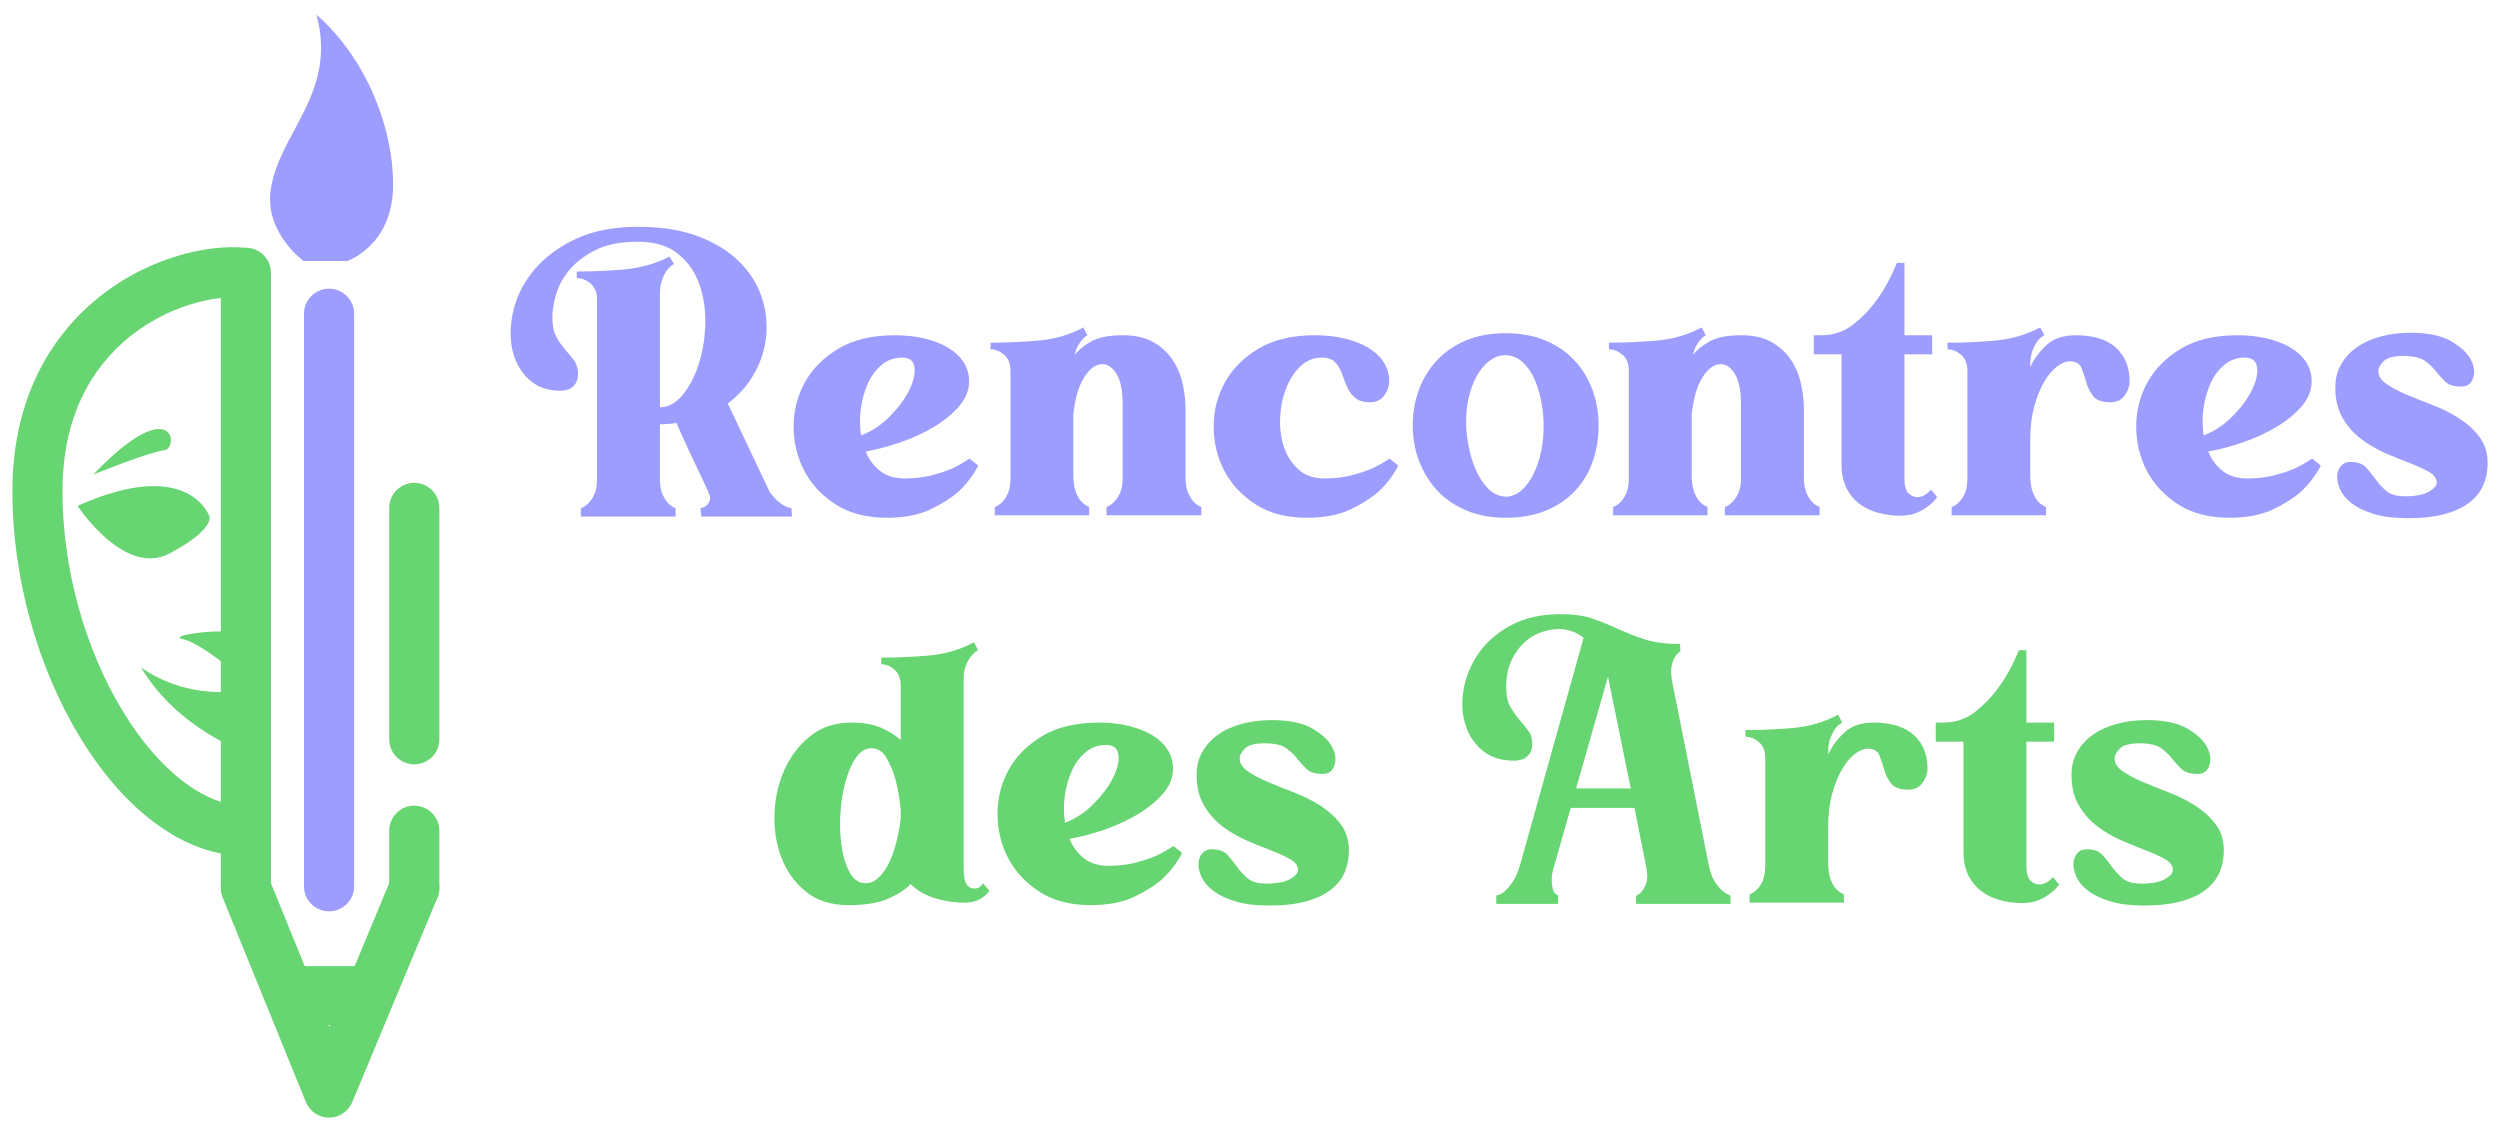 <?xml version="1.0" encoding="utf-8"?>
<!-- Generator: Adobe Illustrator 16.0.0, SVG Export Plug-In . SVG Version: 6.00 Build 0)  -->
<!DOCTYPE svg PUBLIC "-//W3C//DTD SVG 1.1//EN" "http://www.w3.org/Graphics/SVG/1.1/DTD/svg11.dtd">
<svg version="1.1" id="Calque_1" xmlns="http://www.w3.org/2000/svg" xmlns:xlink="http://www.w3.org/1999/xlink" x="0px" y="0px"
	 width="170px" height="77px" viewBox="0 0 170 77" enable-background="new 0 0 170 77" xml:space="preserve">
<g>
	<g>
		<g>
			<path fill="#9D9DFF" d="M43.384,15.423c1.595,0,2.959,0.217,4.095,0.649c1.135,0.431,2.059,0.998,2.771,1.701
				c0.712,0.703,1.22,1.492,1.52,2.364c0.3,0.872,0.413,1.756,0.337,2.646c-0.075,0.891-0.337,1.744-0.788,2.563
				c-0.45,0.815-1.061,1.515-1.83,2.096l2.871,6.051c0.207,0.264,0.395,0.465,0.563,0.604c0.168,0.142,0.328,0.25,0.478,0.324
				s0.291,0.122,0.422,0.14l0.028,0.563H47.69l-0.057-0.563c0.169-0.036,0.31-0.104,0.422-0.196
				c0.094-0.092,0.164-0.207,0.211-0.338c0.047-0.131,0.023-0.3-0.07-0.507c-0.131-0.3-0.319-0.703-0.563-1.21
				c-0.244-0.507-0.483-1.015-0.718-1.52c-0.234-0.507-0.441-0.957-0.619-1.352c-0.179-0.393-0.277-0.618-0.295-0.674
				c-0.357,0.056-0.732,0.083-1.126,0.083v3.714c0,0.433,0.057,0.775,0.169,1.03c0.112,0.252,0.234,0.455,0.366,0.604
				c0.15,0.169,0.328,0.291,0.535,0.365v0.563H39.5v-0.563c0.206-0.074,0.384-0.196,0.535-0.365c0.15-0.148,0.281-0.352,0.394-0.604
				c0.113-0.255,0.169-0.598,0.169-1.03V20.377c0-0.487-0.146-0.853-0.436-1.098c-0.292-0.244-0.605-0.365-0.942-0.365v-0.451
				c1.05,0,2.125-0.045,3.222-0.142c1.098-0.093,2.125-0.383,3.082-0.872l0.309,0.507c-0.188,0.095-0.348,0.236-0.478,0.424
				c-0.113,0.148-0.221,0.356-0.324,0.617c-0.103,0.264-0.155,0.602-0.155,1.015v7.683c0.563,0,1.074-0.275,1.535-0.83
				c0.459-0.554,0.825-1.248,1.097-2.082c0.271-0.836,0.422-1.742,0.45-2.716c0.028-0.976-0.104-1.882-0.394-2.715
				c-0.292-0.837-0.773-1.53-1.449-2.085c-0.676-0.552-1.586-0.829-2.73-0.829c-1.201,0-2.181,0.195-2.94,0.59
				c-0.761,0.395-1.356,0.863-1.788,1.409c-0.432,0.543-0.723,1.106-0.872,1.688c-0.151,0.581-0.226,1.06-0.226,1.436
				c0,0.563,0.089,1.008,0.268,1.337c0.178,0.328,0.38,0.619,0.604,0.872c0.226,0.254,0.427,0.502,0.606,0.745
				c0.177,0.244,0.267,0.544,0.267,0.902c0,0.374-0.108,0.66-0.323,0.855c-0.216,0.199-0.512,0.298-0.887,0.298
				c-0.9,0-1.632-0.277-2.195-0.831c-0.563-0.553-0.924-1.242-1.083-2.069c-0.16-0.825-0.117-1.717,0.126-2.673
				c0.244-0.958,0.713-1.848,1.408-2.675c0.693-0.825,1.623-1.515,2.786-2.066C40.297,15.702,41.714,15.423,43.384,15.423z"/>
			<path fill="#9D9DFF" d="M66.519,31.662c-0.337,0.656-0.788,1.249-1.351,1.774c-0.488,0.43-1.125,0.836-1.913,1.21
				c-0.789,0.374-1.774,0.561-2.956,0.561c-1.389,0-2.552-0.304-3.49-0.914c-0.938-0.609-1.646-1.373-2.125-2.292
				c-0.478-0.92-0.717-1.918-0.717-2.998c0-1.079,0.254-2.077,0.76-2.997c0.506-0.919,1.267-1.684,2.279-2.294
				c1.013-0.61,2.298-0.915,3.855-0.915c0.732,0,1.408,0.076,2.027,0.226c0.619,0.15,1.154,0.36,1.604,0.633
				s0.797,0.602,1.041,0.985c0.243,0.385,0.366,0.813,0.366,1.282c0,0.617-0.23,1.189-0.69,1.715
				c-0.459,0.525-1.037,0.996-1.73,1.408c-0.694,0.413-1.455,0.76-2.28,1.041c-0.825,0.282-1.604,0.487-2.335,0.618
				c0.225,0.545,0.554,0.986,0.985,1.322c0.431,0.338,0.985,0.508,1.661,0.508c0.675,0,1.285-0.07,1.829-0.21
				c0.543-0.142,1.013-0.298,1.407-0.467c0.431-0.205,0.825-0.431,1.182-0.674L66.519,31.662z M61.34,24.315
				c-0.525,0-0.985,0.167-1.379,0.494c-0.394,0.329-0.708,0.75-0.943,1.267c-0.234,0.516-0.394,1.084-0.479,1.703
				c-0.084,0.618-0.08,1.229,0.014,1.83c0.732-0.281,1.388-0.719,1.97-1.312c0.581-0.591,1.018-1.181,1.308-1.771
				c0.292-0.593,0.409-1.106,0.352-1.548C62.128,24.539,61.847,24.315,61.34,24.315z"/>
			<path fill="#9D9DFF" d="M73.667,22.263l0.282,0.534c-0.132,0.076-0.245,0.169-0.338,0.281c-0.094,0.095-0.192,0.23-0.295,0.408
				c-0.103,0.178-0.183,0.399-0.24,0.663c0.225-0.32,0.591-0.625,1.098-0.915c0.507-0.291,1.229-0.438,2.167-0.438
				c0.863,0,1.571,0.164,2.125,0.493c0.553,0.327,0.989,0.742,1.309,1.237c0.319,0.498,0.539,1.044,0.661,1.634
				c0.122,0.591,0.183,1.159,0.183,1.702v4.615c0,0.433,0.057,0.772,0.169,1.027c0.112,0.253,0.234,0.455,0.365,0.604
				c0.15,0.171,0.329,0.29,0.535,0.367v0.563h-6.445v-0.563c0.206-0.077,0.384-0.196,0.534-0.367
				c0.15-0.149,0.282-0.352,0.395-0.604c0.113-0.255,0.169-0.595,0.169-1.027v-4.98c0-0.92-0.137-1.604-0.408-2.056
				c-0.273-0.45-0.596-0.676-0.972-0.676c-0.281,0-0.539,0.108-0.774,0.324c-0.234,0.217-0.436,0.489-0.605,0.816
				c-0.168,0.329-0.3,0.689-0.395,1.084c-0.094,0.394-0.159,0.771-0.197,1.124v4.363c0.019,0.433,0.08,0.772,0.183,1.027
				c0.103,0.253,0.221,0.455,0.353,0.604c0.168,0.171,0.347,0.29,0.535,0.367v0.563h-6.417v-0.563
				c0.206-0.077,0.384-0.196,0.534-0.367c0.15-0.149,0.277-0.352,0.38-0.604c0.104-0.255,0.155-0.595,0.155-1.027v-7.262
				c0-0.486-0.145-0.852-0.437-1.097c-0.291-0.244-0.595-0.365-0.915-0.365v-0.451c1.032,0,2.106-0.047,3.222-0.14
				C71.701,23.069,72.729,22.77,73.667,22.263z"/>
			<path fill="#9D9DFF" d="M95.083,31.662c-0.338,0.656-0.788,1.249-1.352,1.774c-0.487,0.43-1.125,0.836-1.913,1.21
				c-0.789,0.374-1.773,0.561-2.955,0.561c-1.389,0-2.552-0.304-3.49-0.914c-0.939-0.609-1.647-1.373-2.125-2.292
				c-0.478-0.92-0.718-1.918-0.718-2.998c0-1.079,0.254-2.077,0.761-2.997c0.506-0.919,1.266-1.684,2.279-2.294
				c1.013-0.61,2.299-0.915,3.856-0.915c0.732,0,1.407,0.076,2.027,0.226c0.619,0.15,1.154,0.36,1.604,0.633
				s0.796,0.602,1.041,0.985c0.244,0.385,0.366,0.813,0.366,1.282c0,0.336-0.113,0.66-0.337,0.969
				c-0.226,0.312-0.544,0.464-0.958,0.464c-0.393,0-0.698-0.074-0.914-0.225c-0.216-0.149-0.39-0.336-0.521-0.562
				c-0.13-0.228-0.239-0.471-0.323-0.732c-0.085-0.264-0.183-0.507-0.296-0.732c-0.112-0.226-0.258-0.412-0.436-0.563
				c-0.178-0.148-0.437-0.226-0.774-0.226c-0.582,0-1.08,0.203-1.491,0.606c-0.414,0.403-0.736,0.91-0.971,1.52
				c-0.235,0.61-0.366,1.271-0.395,1.985c-0.028,0.712,0.06,1.374,0.267,1.982c0.206,0.611,0.535,1.118,0.985,1.52
				c0.45,0.405,1.041,0.606,1.773,0.606c0.676,0,1.285-0.07,1.83-0.21c0.543-0.142,1.013-0.298,1.407-0.467
				c0.432-0.205,0.825-0.431,1.182-0.674L95.083,31.662z"/>
			<path fill="#9D9DFF" d="M102.373,22.657c1.013,0,1.914,0.164,2.701,0.491c0.788,0.329,1.449,0.779,1.984,1.353
				c0.535,0.572,0.943,1.237,1.224,1.996c0.281,0.76,0.422,1.573,0.422,2.435c0,0.865-0.132,1.676-0.395,2.436
				s-0.661,1.427-1.195,1.999s-1.196,1.021-1.984,1.35c-0.789,0.329-1.708,0.491-2.758,0.491c-0.976,0-1.858-0.162-2.646-0.491
				s-1.449-0.777-1.984-1.35c-0.534-0.572-0.947-1.239-1.238-1.999c-0.292-0.76-0.437-1.57-0.437-2.436
				c0-0.861,0.141-1.675,0.422-2.435c0.282-0.759,0.69-1.424,1.225-1.996c0.535-0.573,1.191-1.023,1.971-1.353
				C100.463,22.821,101.36,22.657,102.373,22.657z M102.485,33.774c0.375-0.038,0.713-0.194,1.014-0.465
				c0.3-0.272,0.563-0.638,0.788-1.1c0.225-0.457,0.398-0.984,0.521-1.575c0.122-0.59,0.173-1.215,0.155-1.87
				c0-0.395-0.047-0.854-0.141-1.38c-0.094-0.524-0.239-1.027-0.436-1.505c-0.197-0.48-0.469-0.888-0.816-1.224
				c-0.347-0.341-0.773-0.507-1.28-0.507c-0.357,0.018-0.699,0.153-1.028,0.407c-0.329,0.253-0.61,0.591-0.844,1.015
				c-0.234,0.419-0.417,0.912-0.548,1.476c-0.131,0.563-0.188,1.172-0.169,1.83c0,0.393,0.051,0.868,0.155,1.42
				c0.103,0.555,0.262,1.089,0.478,1.604c0.215,0.517,0.501,0.958,0.858,1.323C101.546,33.592,101.979,33.774,102.485,33.774z"/>
			<path fill="#9D9DFF" d="M115.712,22.263l0.282,0.534c-0.132,0.076-0.244,0.169-0.337,0.281c-0.094,0.095-0.193,0.23-0.296,0.408
				c-0.103,0.178-0.183,0.399-0.239,0.663c0.225-0.32,0.591-0.625,1.098-0.915c0.507-0.291,1.229-0.438,2.167-0.438
				c0.863,0,1.571,0.164,2.125,0.493c0.553,0.327,0.989,0.742,1.309,1.237c0.319,0.498,0.539,1.044,0.662,1.634
				c0.122,0.591,0.183,1.159,0.183,1.702v4.615c0,0.433,0.056,0.772,0.169,1.027c0.112,0.253,0.234,0.455,0.365,0.604
				c0.15,0.171,0.329,0.29,0.536,0.367v0.563h-6.445v-0.563c0.206-0.077,0.384-0.196,0.534-0.367
				c0.15-0.149,0.281-0.352,0.394-0.604c0.113-0.255,0.169-0.595,0.169-1.027v-4.98c0-0.92-0.137-1.604-0.408-2.056
				c-0.272-0.45-0.596-0.676-0.971-0.676c-0.281,0-0.539,0.108-0.774,0.324c-0.234,0.217-0.436,0.489-0.605,0.816
				c-0.168,0.329-0.3,0.689-0.394,1.084c-0.094,0.394-0.16,0.771-0.197,1.124v4.363c0.019,0.433,0.08,0.772,0.183,1.027
				c0.103,0.253,0.22,0.455,0.352,0.604c0.168,0.171,0.347,0.29,0.535,0.367v0.563h-6.417v-0.563
				c0.206-0.077,0.384-0.196,0.534-0.367c0.15-0.149,0.276-0.352,0.379-0.604c0.104-0.255,0.156-0.595,0.156-1.027v-7.262
				c0-0.486-0.146-0.852-0.436-1.097c-0.292-0.244-0.596-0.365-0.915-0.365v-0.451c1.032,0,2.106-0.047,3.222-0.14
				C113.748,23.069,114.774,22.77,115.712,22.263z"/>
			<path fill="#9D9DFF" d="M131.726,33.801c-0.17,0.246-0.376,0.451-0.62,0.62c-0.206,0.169-0.463,0.317-0.773,0.451
				c-0.31,0.13-0.68,0.195-1.112,0.195c-0.525,0-1.026-0.065-1.505-0.195c-0.479-0.134-0.901-0.334-1.267-0.606
				c-0.366-0.272-0.657-0.617-0.873-1.041c-0.216-0.422-0.333-0.915-0.352-1.479v-7.653h-1.885v-1.296h0.506
				c0.844,0,1.585-0.257,2.223-0.773c0.638-0.516,1.172-1.084,1.604-1.703c0.506-0.712,0.947-1.528,1.322-2.447h0.507v4.924h1.886
				v1.296h-1.886v8.442c0,0.488,0.089,0.822,0.268,0.998c0.178,0.18,0.38,0.268,0.604,0.268c0.15,0,0.281-0.026,0.395-0.083
				c0.112-0.059,0.206-0.115,0.281-0.169c0.094-0.074,0.178-0.16,0.254-0.255L131.726,33.801z"/>
			<path fill="#9D9DFF" d="M132.428,23.304c1.051,0,2.126-0.047,3.223-0.14c1.098-0.095,2.126-0.395,3.082-0.901l0.281,0.534
				c-0.187,0.095-0.347,0.234-0.479,0.422c-0.112,0.152-0.22,0.357-0.323,0.619c-0.104,0.264-0.155,0.602-0.155,1.015v0.112
				c0.263-0.563,0.634-1.066,1.112-1.506c0.479-0.441,1.14-0.662,1.984-0.662c1.201,0,2.111,0.281,2.73,0.845
				s0.928,1.323,0.928,2.281c0,0.336-0.113,0.66-0.338,0.969c-0.225,0.312-0.543,0.464-0.957,0.464c-0.58,0-0.979-0.144-1.195-0.435
				s-0.371-0.61-0.465-0.958c-0.094-0.347-0.201-0.664-0.322-0.955c-0.124-0.293-0.39-0.438-0.803-0.438
				c-0.244,0-0.521,0.113-0.83,0.338c-0.31,0.226-0.601,0.563-0.873,1.015c-0.271,0.448-0.502,1.007-0.688,1.674
				c-0.188,0.665-0.282,1.44-0.282,2.321v2.561c0.02,0.433,0.08,0.772,0.184,1.027c0.103,0.253,0.221,0.455,0.353,0.604
				c0.168,0.171,0.346,0.29,0.533,0.367v0.563h-6.416v-0.563c0.206-0.077,0.385-0.196,0.534-0.367
				c0.15-0.149,0.277-0.352,0.38-0.604c0.104-0.255,0.155-0.595,0.155-1.027v-7.262c0-0.486-0.146-0.852-0.437-1.097
				c-0.29-0.244-0.595-0.365-0.915-0.365V23.304z"/>
			<path fill="#9D9DFF" d="M157.815,31.662c-0.338,0.656-0.789,1.249-1.352,1.774c-0.488,0.43-1.125,0.836-1.914,1.21
				c-0.787,0.374-1.773,0.561-2.955,0.561c-1.389,0-2.553-0.304-3.49-0.914c-0.938-0.609-1.646-1.373-2.125-2.292
				c-0.479-0.92-0.717-1.918-0.717-2.998c0-1.079,0.254-2.077,0.76-2.997c0.506-0.919,1.266-1.684,2.279-2.294
				s2.299-0.915,3.855-0.915c0.732,0,1.408,0.076,2.027,0.226c0.619,0.15,1.154,0.36,1.604,0.633
				c0.451,0.272,0.797,0.602,1.041,0.985c0.244,0.385,0.365,0.813,0.365,1.282c0,0.617-0.229,1.189-0.689,1.715
				c-0.459,0.525-1.035,0.996-1.73,1.408c-0.693,0.413-1.455,0.76-2.279,1.041c-0.826,0.282-1.604,0.487-2.336,0.618
				c0.227,0.545,0.553,0.986,0.984,1.322c0.432,0.338,0.986,0.508,1.662,0.508c0.674,0,1.283-0.07,1.828-0.21
				c0.545-0.142,1.014-0.298,1.408-0.467c0.432-0.205,0.826-0.431,1.182-0.674L157.815,31.662z M152.636,24.315
				c-0.525,0-0.984,0.167-1.379,0.494c-0.395,0.329-0.709,0.75-0.943,1.267c-0.234,0.516-0.393,1.084-0.477,1.703
				c-0.086,0.618-0.08,1.229,0.012,1.83c0.732-0.281,1.389-0.719,1.973-1.312c0.58-0.591,1.016-1.181,1.307-1.771
				c0.291-0.593,0.408-1.106,0.352-1.548C153.423,24.539,153.144,24.315,152.636,24.315z"/>
			<path fill="#9D9DFF" d="M161.726,25.217c0,0.339,0.184,0.634,0.549,0.889c0.367,0.252,0.826,0.495,1.379,0.729
				c0.555,0.234,1.15,0.476,1.787,0.72c0.639,0.243,1.234,0.543,1.787,0.898c0.555,0.358,1.014,0.78,1.381,1.267
				c0.365,0.489,0.549,1.08,0.549,1.773c0,0.525-0.094,1.015-0.281,1.465c-0.189,0.449-0.492,0.843-0.916,1.182
				c-0.422,0.338-0.98,0.604-1.676,0.802c-0.693,0.196-1.547,0.295-2.561,0.295c-0.9,0-1.66-0.094-2.279-0.281
				s-1.117-0.422-1.492-0.703c-0.373-0.281-0.643-0.593-0.803-0.929c-0.158-0.338-0.234-0.646-0.223-0.929
				c0.008-0.281,0.092-0.516,0.252-0.703c0.16-0.188,0.371-0.281,0.633-0.281c0.488,0,0.846,0.122,1.07,0.365
				s0.441,0.512,0.646,0.802c0.207,0.291,0.451,0.557,0.732,0.801c0.281,0.245,0.713,0.367,1.295,0.367
				c0.713,0,1.248-0.104,1.604-0.309c0.355-0.208,0.535-0.413,0.535-0.62c0-0.281-0.168-0.521-0.506-0.717
				c-0.34-0.198-0.766-0.395-1.281-0.593c-0.516-0.196-1.068-0.421-1.66-0.674c-0.592-0.255-1.145-0.572-1.662-0.958
				c-0.516-0.383-0.941-0.862-1.279-1.436c-0.336-0.572-0.506-1.271-0.506-2.098c0-0.579,0.131-1.1,0.393-1.56
				c0.264-0.46,0.619-0.85,1.07-1.167c0.451-0.32,0.988-0.563,1.617-0.732c0.629-0.172,1.311-0.255,2.041-0.255
				c1.182,0,2.102,0.193,2.758,0.579c0.656,0.383,1.104,0.8,1.338,1.251c0.234,0.45,0.285,0.867,0.154,1.251
				c-0.131,0.387-0.395,0.579-0.789,0.579c-0.506,0-0.871-0.108-1.098-0.325c-0.225-0.216-0.439-0.455-0.646-0.717
				c-0.205-0.264-0.459-0.502-0.76-0.719c-0.301-0.214-0.787-0.322-1.463-0.322c-0.658,0-1.104,0.122-1.336,0.365
				C161.843,24.813,161.726,25.03,161.726,25.217z"/>
		</g>
		<g>
			<path fill="#67D572" d="M57.898,49.137c0.807,0,1.477,0.117,2.013,0.352c0.535,0.234,0.98,0.512,1.337,0.832v-3.688
				c0-0.488-0.141-0.854-0.423-1.097c-0.281-0.244-0.582-0.368-0.9-0.368V44.72c1.05,0,2.125-0.047,3.222-0.142
				c1.098-0.093,2.125-0.395,3.082-0.899l0.282,0.534c-0.188,0.095-0.348,0.234-0.479,0.422c-0.131,0.15-0.249,0.355-0.352,0.619
				c-0.103,0.264-0.154,0.602-0.154,1.012v12.609c0,0.676,0.07,1.104,0.211,1.28c0.141,0.178,0.314,0.268,0.521,0.268
				s0.356-0.065,0.45-0.198c0.057-0.036,0.103-0.092,0.141-0.167l0.422,0.505c-0.075,0.151-0.197,0.282-0.366,0.395
				c-0.131,0.113-0.305,0.212-0.521,0.298c-0.216,0.083-0.502,0.126-0.858,0.126c-0.657,0-1.314-0.104-1.97-0.311
				c-0.657-0.205-1.201-0.525-1.632-0.956c-0.356,0.374-0.868,0.708-1.534,0.998c-0.667,0.291-1.562,0.436-2.688,0.436
				c-1.182,0-2.148-0.305-2.898-0.915c-0.751-0.608-1.305-1.373-1.661-2.292c-0.356-0.92-0.516-1.918-0.478-2.997
				c0.037-1.08,0.262-2.078,0.675-2.998c0.413-0.919,1-1.683,1.759-2.294C55.857,49.441,56.791,49.137,57.898,49.137z
				 M58.854,60.058c0.319,0,0.601-0.114,0.845-0.34c0.243-0.224,0.455-0.496,0.633-0.815c0.178-0.318,0.328-0.67,0.45-1.055
				c0.122-0.384,0.216-0.737,0.282-1.055c0.065-0.318,0.112-0.586,0.141-0.803c0.028-0.214,0.042-0.313,0.042-0.295v-0.649
				c-0.076-0.769-0.198-1.46-0.366-2.082c-0.15-0.525-0.353-1.003-0.606-1.434c-0.252-0.433-0.595-0.649-1.026-0.649
				c-0.414,0-0.77,0.226-1.069,0.677c-0.3,0.45-0.54,1.019-0.718,1.703c-0.179,0.686-0.286,1.425-0.323,2.223
				c-0.039,0.798,0,1.534,0.112,2.211c0.113,0.674,0.3,1.237,0.563,1.688C58.076,59.833,58.423,60.058,58.854,60.058z"/>
			<path fill="#67D572" d="M80.384,58.003c-0.338,0.655-0.788,1.248-1.352,1.773c-0.487,0.431-1.125,0.836-1.913,1.21
				s-1.773,0.562-2.955,0.562c-1.389,0-2.552-0.305-3.49-0.915c-0.938-0.608-1.647-1.373-2.125-2.292
				c-0.479-0.92-0.717-1.918-0.717-2.997c0-1.08,0.253-2.078,0.76-2.998c0.506-0.919,1.267-1.683,2.28-2.294
				c1.012-0.61,2.298-0.915,3.855-0.915c0.731,0,1.407,0.077,2.026,0.226c0.619,0.151,1.154,0.36,1.604,0.634
				c0.45,0.272,0.797,0.602,1.041,0.984c0.244,0.386,0.366,0.813,0.366,1.282c0,0.617-0.229,1.19-0.689,1.715
				c-0.459,0.525-1.037,0.996-1.73,1.409c-0.694,0.412-1.455,0.759-2.28,1.041c-0.826,0.281-1.604,0.486-2.336,0.617
				c0.225,0.545,0.554,0.987,0.985,1.323c0.431,0.338,0.985,0.507,1.66,0.507c0.676,0,1.285-0.07,1.83-0.21
				c0.543-0.142,1.013-0.297,1.407-0.466c0.431-0.205,0.826-0.431,1.182-0.674L80.384,58.003z M75.206,50.656
				c-0.525,0-0.985,0.166-1.378,0.493c-0.395,0.329-0.709,0.751-0.943,1.267S72.49,53.5,72.405,54.12
				c-0.084,0.617-0.079,1.228,0.015,1.829c0.732-0.281,1.388-0.719,1.97-1.312c0.581-0.59,1.018-1.181,1.309-1.771
				c0.291-0.593,0.408-1.107,0.352-1.549C75.994,50.879,75.713,50.656,75.206,50.656z"/>
			<path fill="#67D572" d="M84.297,51.558c0,0.338,0.182,0.633,0.548,0.888c0.366,0.252,0.826,0.498,1.379,0.73
				c0.554,0.234,1.149,0.476,1.787,0.719s1.233,0.543,1.788,0.899c0.553,0.358,1.013,0.779,1.379,1.267
				c0.366,0.488,0.549,1.079,0.549,1.773c0,0.524-0.094,1.014-0.282,1.465c-0.188,0.448-0.493,0.843-0.915,1.181
				c-0.422,0.338-0.981,0.604-1.674,0.802c-0.695,0.196-1.548,0.296-2.562,0.296c-0.9,0-1.66-0.095-2.279-0.282
				c-0.619-0.187-1.117-0.421-1.492-0.703c-0.375-0.281-0.643-0.593-0.802-0.928c-0.159-0.339-0.234-0.647-0.225-0.929
				c0.009-0.282,0.094-0.517,0.253-0.703c0.159-0.189,0.37-0.282,0.633-0.282c0.488,0,0.844,0.122,1.07,0.365
				c0.225,0.243,0.441,0.512,0.647,0.803c0.206,0.29,0.45,0.557,0.731,0.8c0.282,0.245,0.713,0.367,1.295,0.367
				c0.713,0,1.248-0.104,1.604-0.309c0.356-0.207,0.535-0.412,0.535-0.62c0-0.281-0.168-0.521-0.507-0.717
				c-0.337-0.198-0.764-0.394-1.28-0.592c-0.516-0.196-1.069-0.422-1.66-0.674c-0.591-0.255-1.145-0.573-1.661-0.958
				c-0.516-0.384-0.942-0.863-1.28-1.436s-0.507-1.271-0.507-2.099c0-0.579,0.131-1.1,0.394-1.56c0.263-0.459,0.619-0.85,1.07-1.167
				c0.45-0.32,0.989-0.563,1.618-0.732c0.628-0.171,1.309-0.255,2.041-0.255c1.182,0,2.102,0.194,2.758,0.579
				c0.656,0.384,1.102,0.801,1.336,1.251c0.234,0.451,0.286,0.868,0.155,1.251c-0.132,0.388-0.394,0.579-0.788,0.579
				c-0.506,0-0.873-0.108-1.097-0.324c-0.226-0.217-0.441-0.456-0.647-0.717c-0.207-0.264-0.46-0.503-0.761-0.719
				c-0.3-0.215-0.788-0.322-1.463-0.322c-0.658,0-1.103,0.121-1.336,0.364C84.414,51.154,84.297,51.37,84.297,51.558z"/>
			<path fill="#67D572" d="M106.135,41.764c0.863,0,1.59,0.104,2.181,0.311c0.592,0.205,1.159,0.435,1.703,0.689
				c0.544,0.253,1.14,0.487,1.787,0.703c0.647,0.217,1.459,0.322,2.435,0.322l0.028,0.507c-0.168,0.095-0.3,0.237-0.394,0.424
				c-0.094,0.149-0.165,0.356-0.211,0.618c-0.047,0.264-0.033,0.602,0.042,1.014l2.505,12.551c0.094,0.433,0.22,0.774,0.38,1.029
				c0.159,0.253,0.324,0.455,0.492,0.604c0.188,0.169,0.384,0.29,0.591,0.364v0.563h-6.417V60.9c0.188-0.074,0.338-0.195,0.45-0.364
				c0.113-0.149,0.202-0.352,0.267-0.604c0.066-0.255,0.053-0.597-0.042-1.029l-0.788-3.967h-4.334l-1.125,3.939
				c-0.132,0.433-0.188,0.784-0.169,1.057c0.018,0.271,0.056,0.482,0.113,0.631c0.075,0.169,0.187,0.282,0.337,0.338l-0.028,0.563
				h-4.193V60.9c0.188-0.035,0.375-0.13,0.563-0.279c0.169-0.15,0.348-0.358,0.535-0.622c0.188-0.261,0.356-0.635,0.507-1.124
				l4.334-15.507c-0.507-0.395-1.07-0.591-1.689-0.591c-0.394,0-0.802,0.074-1.224,0.226c-0.422,0.148-0.807,0.39-1.154,0.717
				c-0.348,0.329-0.633,0.741-0.858,1.239c-0.226,0.498-0.337,1.084-0.337,1.758c0,0.563,0.093,1.01,0.28,1.339
				c0.188,0.326,0.389,0.617,0.605,0.869c0.216,0.255,0.418,0.505,0.606,0.749c0.187,0.243,0.281,0.543,0.281,0.898
				c0,0.377-0.113,0.66-0.338,0.859c-0.225,0.198-0.525,0.295-0.9,0.295c-0.9,0-1.632-0.243-2.195-0.73
				c-0.563-0.489-0.948-1.102-1.154-1.846c-0.206-0.741-0.226-1.541-0.056-2.404c0.169-0.863,0.521-1.666,1.056-2.407
				c0.534-0.741,1.261-1.354,2.18-1.843C103.705,42.009,104.821,41.764,106.135,41.764z M107.176,53.612h3.715l-1.548-7.599
				L107.176,53.612z"/>
			<path fill="#67D572" d="M118.686,49.645c1.05,0,2.125-0.048,3.223-0.141c1.098-0.094,2.125-0.394,3.082-0.901l0.282,0.534
				c-0.188,0.095-0.348,0.234-0.479,0.422c-0.113,0.153-0.221,0.358-0.324,0.619c-0.103,0.264-0.154,0.603-0.154,1.015v0.112
				c0.263-0.563,0.633-1.065,1.112-1.505c0.478-0.442,1.14-0.663,1.984-0.663c1.201,0,2.11,0.282,2.729,0.846
				c0.62,0.563,0.929,1.322,0.929,2.28c0,0.336-0.112,0.66-0.338,0.969c-0.225,0.312-0.544,0.465-0.956,0.465
				c-0.582,0-0.981-0.145-1.197-0.436c-0.215-0.29-0.37-0.61-0.463-0.957c-0.094-0.348-0.202-0.665-0.324-0.956
				c-0.122-0.293-0.39-0.438-0.802-0.438c-0.244,0-0.521,0.113-0.83,0.339c-0.31,0.225-0.601,0.563-0.873,1.014
				c-0.272,0.448-0.502,1.008-0.689,1.675c-0.188,0.664-0.282,1.439-0.282,2.321v2.56c0.018,0.433,0.08,0.773,0.183,1.027
				c0.103,0.253,0.221,0.456,0.352,0.604c0.168,0.171,0.347,0.291,0.535,0.367v0.563h-6.417v-0.563
				c0.206-0.076,0.384-0.196,0.535-0.367c0.15-0.148,0.276-0.352,0.38-0.604c0.103-0.254,0.155-0.595,0.155-1.027v-7.261
				c0-0.487-0.146-0.853-0.436-1.098c-0.291-0.243-0.596-0.365-0.915-0.365V49.645z"/>
			<path fill="#67D572" d="M140.019,60.142c-0.169,0.245-0.376,0.45-0.619,0.619c-0.207,0.169-0.465,0.318-0.774,0.451
				c-0.31,0.131-0.68,0.196-1.111,0.196c-0.525,0-1.027-0.065-1.506-0.196c-0.479-0.133-0.9-0.334-1.266-0.606
				c-0.366-0.272-0.657-0.617-0.873-1.041c-0.216-0.422-0.333-0.915-0.352-1.479v-7.653h-1.886v-1.296h0.506
				c0.845,0,1.586-0.257,2.224-0.772c0.638-0.517,1.172-1.084,1.604-1.704c0.507-0.712,0.947-1.527,1.322-2.447h0.507v4.924h1.886
				v1.296h-1.886v8.442c0,0.489,0.089,0.822,0.268,0.998c0.179,0.181,0.379,0.269,0.604,0.269c0.15,0,0.282-0.027,0.395-0.084
				c0.112-0.059,0.206-0.114,0.282-0.169c0.093-0.074,0.177-0.16,0.253-0.254L140.019,60.142z"/>
			<path fill="#67D572" d="M143.79,51.558c0,0.338,0.184,0.633,0.549,0.888c0.365,0.252,0.824,0.498,1.379,0.73
				c0.553,0.234,1.148,0.476,1.787,0.719c0.637,0.243,1.232,0.543,1.787,0.899c0.553,0.358,1.014,0.779,1.379,1.267
				c0.367,0.488,0.549,1.079,0.549,1.773c0,0.524-0.094,1.014-0.281,1.465c-0.189,0.448-0.492,0.843-0.916,1.181
				c-0.42,0.338-0.98,0.604-1.674,0.802c-0.693,0.196-1.549,0.296-2.561,0.296c-0.9,0-1.66-0.095-2.279-0.282
				c-0.619-0.187-1.117-0.421-1.492-0.703c-0.375-0.281-0.643-0.593-0.802-0.928c-0.159-0.339-0.234-0.647-0.226-0.929
				c0.009-0.282,0.095-0.517,0.254-0.703c0.159-0.189,0.37-0.282,0.633-0.282c0.486,0,0.844,0.122,1.068,0.365
				c0.227,0.243,0.441,0.512,0.648,0.803c0.205,0.29,0.451,0.557,0.73,0.8c0.281,0.245,0.713,0.367,1.295,0.367
				c0.713,0,1.248-0.104,1.605-0.309c0.355-0.207,0.533-0.412,0.533-0.62c0-0.281-0.168-0.521-0.506-0.717
				c-0.338-0.198-0.764-0.394-1.281-0.592c-0.516-0.196-1.068-0.422-1.66-0.674c-0.59-0.255-1.145-0.573-1.66-0.958
				c-0.516-0.384-0.941-0.863-1.28-1.436c-0.338-0.572-0.507-1.271-0.507-2.099c0-0.579,0.131-1.1,0.395-1.56
				c0.263-0.459,0.619-0.85,1.07-1.167c0.449-0.32,0.988-0.563,1.617-0.732c0.629-0.171,1.309-0.255,2.041-0.255
				c1.182,0,2.102,0.194,2.758,0.579c0.656,0.384,1.102,0.801,1.336,1.251c0.234,0.451,0.287,0.868,0.156,1.251
				c-0.133,0.388-0.395,0.579-0.789,0.579c-0.506,0-0.873-0.108-1.098-0.324c-0.225-0.217-0.441-0.456-0.646-0.717
				c-0.207-0.264-0.461-0.503-0.762-0.719c-0.299-0.215-0.787-0.322-1.461-0.322c-0.658,0-1.104,0.121-1.338,0.364
				C143.907,51.154,143.79,51.37,143.79,51.558z"/>
		</g>
	</g>
	<g>
		<path fill="#67D572" d="M16.721,61.969c-0.942,0-1.705-0.759-1.705-1.701V18.556c0-0.942,0.763-1.708,1.705-1.708
			c0.938,0,1.703,0.766,1.703,1.708v41.712C18.424,61.21,17.66,61.969,16.721,61.969z"/>
		<path fill="#9D9DFF" d="M22.375,61.969c-0.942,0-1.705-0.759-1.705-1.701V21.339c0-0.942,0.763-1.708,1.705-1.708
			c0.942,0,1.706,0.766,1.706,1.708v38.929C24.081,61.21,23.316,61.969,22.375,61.969z"/>
		<path fill="#67D572" d="M28.169,62.093c-0.938,0-1.702-0.759-1.702-1.701v-3.898c0-0.942,0.764-1.709,1.702-1.709
			c0.943,0,1.706,0.767,1.706,1.709v3.898C29.875,61.334,29.112,62.093,28.169,62.093z"/>
		<path fill="#67D572" d="M28.169,51.975c-0.938,0-1.702-0.76-1.702-1.704V34.538c0-0.942,0.764-1.704,1.702-1.704
			c0.943,0,1.706,0.762,1.706,1.704v15.732C29.875,51.215,29.112,51.975,28.169,51.975z"/>
		<path fill="#9D9DFF" d="M20.646,17.749c0,0-2.604-1.878-2.249-4.742C18.889,9.084,22.983,6.366,21.518,1
			c3.226,2.795,5.213,7.443,5.213,11.574c0,4.129-3.121,5.175-3.121,5.175H20.646z"/>
		<path fill="#67D572" d="M22.375,76c-0.001,0-0.004,0-0.006,0c-0.691-0.002-1.312-0.424-1.571-1.066l-5.656-13.899
			c-0.352-0.87,0.065-1.868,0.938-2.223c0.872-0.355,1.865,0.063,2.221,0.938l4.097,10.074l4.2-10.088
			c0.363-0.869,1.359-1.282,2.229-0.919c0.869,0.362,1.279,1.363,0.917,2.23l-5.794,13.907C23.684,75.585,23.063,76,22.375,76z"/>
		<path fill="#67D572" d="M16.632,58.194c-3.972,0-8.032-2.905-11.137-7.971C2.538,45.398,0.842,39.264,0.842,33.4
			c0-6.576,2.852-10.507,5.243-12.646c3.498-3.128,7.912-4.212,10.736-3.892c0.937,0.102,1.608,0.939,1.503,1.877
			c-0.102,0.938-0.944,1.611-1.881,1.508c-1.672-0.189-5.205,0.467-8.087,3.042C5.632,25.733,4.25,29.132,4.25,33.4
			c0,5.255,1.513,10.74,4.15,15.045c2.435,3.971,5.512,6.339,8.232,6.339c0.942,0,1.705,0.767,1.705,1.709
			C18.336,57.431,17.574,58.194,16.632,58.194z"/>
		<path fill="#67D572" d="M5.273,34.396c0,0,3.181,4.865,6.248,3.242c3.065-1.62,2.726-2.508,2.726-2.508
			S12.884,31.002,5.273,34.396z"/>
		<path fill="#67D572" d="M16.632,51.122c0,0-4.543-1.534-7.042-5.735c2.951,2.044,5.792,1.65,7.042,1.65
			C16.632,47.942,16.632,51.122,16.632,51.122z"/>
		<path fill="#67D572" d="M16.721,30.164"/>
		<path fill="#67D572" d="M6.34,32.267c0,0,3.805-1.532,4.828-1.649C12.19,30.507,11.851,26.533,6.34,32.267z"/>
		<path fill="#67D572" d="M15.485,45.328c0,0-1.987-1.645-3.067-1.87c-1.078-0.228,2.33-0.686,3.067-0.46
			C16.223,43.23,15.485,45.328,15.485,45.328z"/>
		<rect x="20.499" y="65.697" fill="#67D572" width="5" height="4"/>
	</g>
</g>
</svg>
